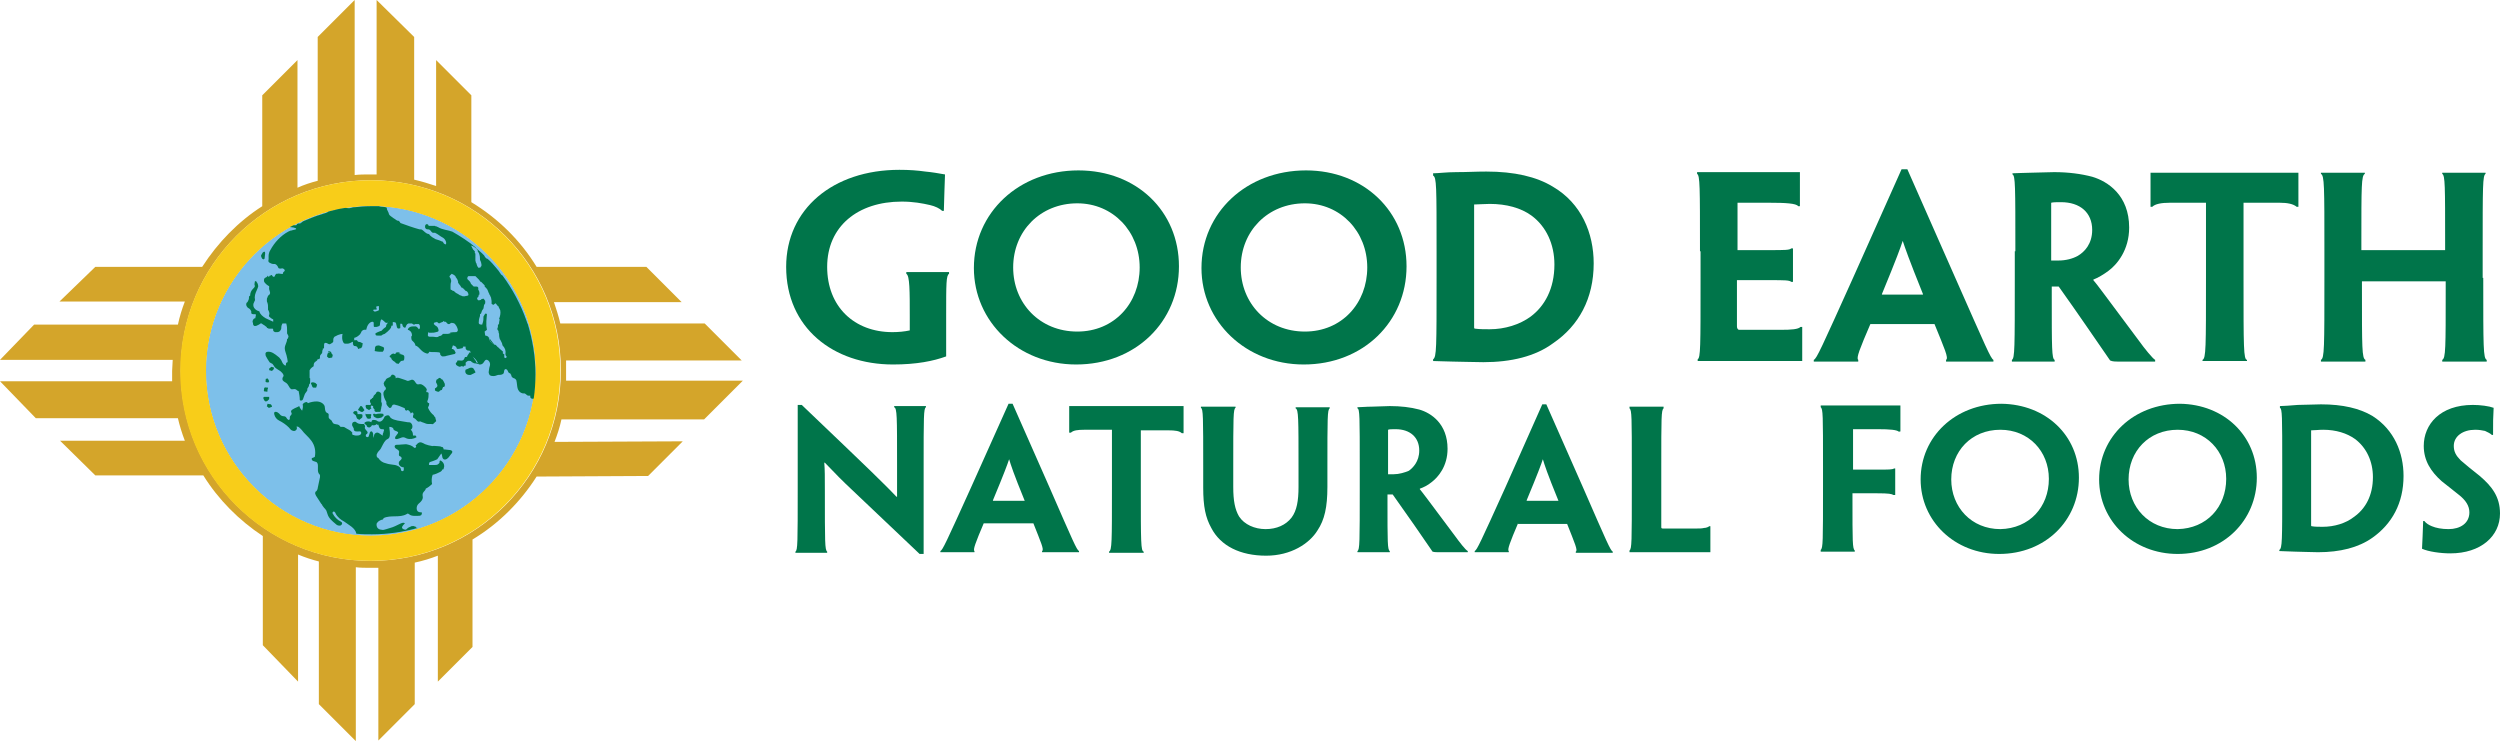 <?xml version="1.0" encoding="utf-8"?>
<!-- Generator: Adobe Illustrator 22.1.0, SVG Export Plug-In . SVG Version: 6.00 Build 0)  -->
<svg version="1.1" id="Layer_1" xmlns="http://www.w3.org/2000/svg" xmlns:xlink="http://www.w3.org/1999/xlink" x="0px" y="0px"
	 viewBox="0 0 432.8 128.3" style="enable-background:new 0 0 432.8 128.3;" xml:space="preserve">
<style type="text/css">
	.st0{fill:#00754A;}
	.st1{fill:#6196D0;}
	.st2{fill:#D4A52A;}
	.st3{fill:#F8CD19;}
	.st4{fill:#7DC0EA;}
</style>
<path class="st0" d="M154.6,63.1c-10.4,0-18.5-6.4-18.5-16.9c0-10,8.1-16.8,19.6-16.8c1.7,0,3.1,0.1,4.5,0.3
	c1.1,0.1,2.3,0.3,3.4,0.5c-0.1,2.1-0.1,3.5-0.2,6.3h-0.3c-0.4-0.4-1.2-0.8-2.1-1c-1.3-0.3-2.9-0.6-4.9-0.6
	c-7.6,0-12.9,4.3-12.9,11.3c0,6.9,4.7,11.3,11.3,11.3c1,0,2.1-0.1,3-0.3v-2.4c0-4.4,0-7.1-0.6-7.4v-0.3c1.4,0,2.7,0,3.7,0
	c1.7,0,2.7,0,3.7,0v0.3c-0.5,0.3-0.5,1.7-0.5,7.2v2.9v4.2C161.6,62.5,158.7,63.1,154.6,63.1"/>
<path class="st0" d="M204.1,46.1c0,9.6-7.5,17-17.8,17c-10,0-17.7-7.4-17.7-16.7c0-9.6,7.8-16.9,18.1-16.9
	C196.8,29.5,204.1,36.6,204.1,46.1L204.1,46.1z M197.3,46.3c0-6.2-4.6-11.1-10.8-11.1c-6.4,0-11.1,4.8-11.1,11.1
	c0,6.2,4.6,11.1,11.1,11.1C192.9,57.4,197.3,52.5,197.3,46.3L197.3,46.3z"/>
<path class="st0" d="M243.5,46.1c0,9.6-7.5,17-17.8,17c-10,0-17.7-7.4-17.7-16.7c0-9.6,7.8-16.9,18.1-16.9
	C236.1,29.5,243.5,36.6,243.5,46.1L243.5,46.1z M236.7,46.3c0-6.2-4.6-11.1-10.8-11.1c-6.4,0-11.1,4.8-11.1,11.1
	c0,6.2,4.6,11.1,11.1,11.1C232.3,57.4,236.7,52.5,236.7,46.3L236.7,46.3z"/>
<path class="st0" d="M275.9,45.6c0,6.1-2.6,10.8-7,13.8c-3.1,2.3-7.3,3.3-12.1,3.3c-1.9,0-3.8-0.1-5.2-0.1c-1.2,0-2.5-0.1-3.5-0.1
	v-0.3c0.6-0.4,0.6-1.9,0.6-14.1v-4.6c0-11.3,0-12.8-0.6-13.1V30c0.9,0,2.3-0.2,4-0.2c1.9,0,3.4-0.1,5.2-0.1c4.9,0,8.7,0.9,11.5,2.6
	C273.8,35.2,275.9,40.4,275.9,45.6L275.9,45.6z M269.1,45.8c0-3.5-1.4-6.6-4-8.5c-1.8-1.3-4.3-2-7.2-2c-1,0-2,0.1-2.7,0.1v21.2
	c0,0.2,0,0.3,0.2,0.3c0.7,0.1,1.7,0.1,2.5,0.1c2.6,0,5.2-0.8,7.1-2.2C267.4,53,269.1,50,269.1,45.8L269.1,45.8z"/>
<path class="st0" d="M294.3,43.5c0-11.3,0-13.1-0.5-13.4v-0.3h8.9h8.9c0,1.9,0,3.4,0,5.9h-0.3c-0.3-0.5-2.3-0.6-4.9-0.6h-5.6v8.2
	h5.5c2.7,0,3.5,0,3.8-0.3h0.3c0,1.2,0,2,0,2.8c0,0.9,0,1.8,0,3h-0.3c-0.3-0.3-1.2-0.3-3.7-0.3h-5.7v7.8c0,0.4,0,0.6,0.3,0.8h7.3
	c1.9,0,3-0.1,3.4-0.5h0.3c0,2.5,0,3.9,0,5.9h-8.5h-9.6v-0.3c0.5-0.3,0.5-2,0.5-14.1V43.5z"/>
<path class="st0" d="M323.8,56.1c-1.8,4.2-2.5,5.9-2.1,6.2v0.3h-3.8h-3.9v-0.3c0.5-0.2,1.3-2,6.8-14.2l8.4-18.8h1l8.3,18.8
	c5.4,12.2,6.1,13.9,6.6,14.2v0.3h-3.8h-4.4v-0.3c0.5-0.3-0.3-2-2-6.2H323.8z M332.9,51v-0.1c-2.5-6.2-3.1-8-3.5-9.2h0
	c-0.4,1.2-1,2.9-3.6,9.2l0,0.1H332.9z"/>
<path class="st0" d="M348.9,43.5c0-11.3,0-13.1-0.5-13.3V30c0.7,0,2-0.1,3.2-0.1c1,0,2.9-0.1,4-0.1c2.5,0,4.7,0.3,6.6,0.8
	c2.7,0.8,6.4,3.2,6.4,8.8c0,3.9-2.1,6.4-3.6,7.5c-0.8,0.6-1.8,1.2-2.6,1.5v0.1c0.7,0.8,1.4,1.8,7.9,10.5c1,1.4,2.4,3.1,2.8,3.3v0.3
	h-3.7h-2.7c-0.4,0-1,0-1.4-0.2c-2.5-3.6-5.4-7.9-8.9-12.8h-1.2v1.7c0,9,0,10.8,0.5,11v0.3H352h-3.7v-0.3c0.5-0.3,0.5-2,0.5-14.1
	V43.5z M362.2,39.8c0-3-2.1-4.8-5.4-4.8c-0.7,0-1.4,0-1.7,0.1v10c0.3,0,0.8,0,1.3,0c1.2,0,2.4-0.3,3.3-0.8
	C360.9,43.6,362.2,42.2,362.2,39.8L362.2,39.8z"/>
<path class="st0" d="M381.8,35.1h-6.2c-1.4,0-2.5,0.2-3,0.7h-0.3v-5.9h10.5h4.4h10.7v5.9h-0.3c-0.6-0.5-1.6-0.7-2.9-0.7h-6.3v13
	c0,12.2,0,14.1,0.6,14.2v0.2h-3.8h-3.9v-0.2c0.6-0.3,0.6-2,0.6-14.2V35.1z"/>
<path class="st0" d="M429.9,48.1c0,12.2,0,13.9,0.6,14.2v0.3h-3.7h-4v-0.3c0.6-0.3,0.6-2,0.6-12.2v-1.4h-14.5v1.4
	c0,10.2,0,11.9,0.6,12.2v0.3h-3.8h-3.9v-0.3c0.6-0.3,0.6-2,0.6-14.2v-4.6c0-11.3,0-13.1-0.6-13.4v-0.2h3.8h3.8v0.2
	c-0.6,0.3-0.6,2-0.6,11.9v1.3h14.5V42c0-9.9,0-11.6-0.5-11.9v-0.2h3.9h3.6v0.2c-0.5,0.3-0.5,2-0.5,13.4V48.1z"/>
<path class="st0" d="M159.9,95.9h-0.7c-5.9-5.6-9.4-8.9-11.7-11.1c-1.6-1.5-2.8-2.7-4.7-4.7h-0.1c0.1,1.3,0.1,2.3,0.1,4.9
	c0,8.9,0,10.2,0.4,10.5v0.2h-2.9h-2.6v-0.2c0.4-0.2,0.4-1.6,0.4-11V70.1h0.7c6.1,5.8,9.6,9.2,11.9,11.4c1.5,1.5,2.8,2.7,4.5,4.5h0.1
	c0-1.5,0-2.6,0-5.6c0-8.4,0-9.7-0.5-9.9v-0.2h2.9h2.6v0.2c-0.4,0.2-0.4,1.6-0.4,10.3V95.9z"/>
<path class="st0" d="M170.3,90.6c-1.4,3.3-1.9,4.6-1.6,4.8v0.2h-2.9h-3v-0.2c0.4-0.2,1-1.5,5.3-11l6.5-14.5h0.7l6.4,14.5
	c4.1,9.4,4.7,10.8,5.1,11v0.2h-3h-3.4v-0.2c0.4-0.2-0.2-1.5-1.5-4.8H170.3z M177.4,86.7L177.4,86.7c-2-4.9-2.4-6.2-2.7-7.2h0
	c-0.3,0.9-0.8,2.3-2.8,7.1l0,0.1H177.4z"/>
<path class="st0" d="M192.5,74.4h-4.8c-1.1,0-1.9,0.1-2.3,0.5h-0.3v-4.6h8.1h3.4h8.3V75h-0.3c-0.4-0.4-1.2-0.5-2.3-0.5h-4.8v10
	c0,9.4,0,10.9,0.5,11v0.2h-3h-3v-0.2c0.5-0.3,0.5-1.6,0.5-11V74.4z"/>
<path class="st0" d="M208.3,80.9c0-8.8,0-10.1-0.4-10.3v-0.2h3h3v0.2c-0.4,0.2-0.4,1.6-0.4,10.3v3.4c0,2.4,0.3,3.9,1,5.1
	c0.9,1.4,2.7,2.2,4.6,2.2c1.9,0,3.5-0.7,4.5-2c0.9-1.2,1.2-2.9,1.2-5.3v-3.3c0-8.7,0-10.1-0.5-10.3v-0.2h3h2.9v0.2
	c-0.4,0.2-0.4,1.6-0.4,10.3v3.3c0,3.5-0.5,5.7-1.7,7.5c-1.4,2.3-4.6,4.4-8.9,4.4c-4.5,0-7.9-1.7-9.5-4.8c-1-1.8-1.4-3.7-1.4-7V80.9z
	"/>
<path class="st0" d="M235.4,80.9c0-8.8,0-10.1-0.4-10.2v-0.2c0.6,0,1.5-0.1,2.5-0.1c0.8,0,2.3-0.1,3.1-0.1c1.9,0,3.6,0.2,5.1,0.6
	c2.1,0.6,4.9,2.5,4.9,6.8c0,3-1.6,4.9-2.8,5.8c-0.6,0.5-1.4,0.9-2,1.1v0.1c0.5,0.6,1.1,1.4,6.1,8.1c0.8,1.1,1.8,2.4,2.2,2.6v0.2
	h-2.9h-2.1c-0.3,0-0.8,0-1.1-0.1c-1.9-2.8-4.2-6.1-6.9-9.9h-0.9v1.3c0,6.9,0,8.3,0.4,8.5v0.2h-2.8H235v-0.2
	c0.4-0.2,0.4-1.6,0.4-10.9V80.9z M245.7,78c0-2.3-1.6-3.7-4.1-3.7c-0.6,0-1.1,0-1.3,0.1v7.7c0.3,0,0.6,0,1,0c0.9,0,1.9-0.3,2.6-0.6
	C244.6,81,245.7,79.9,245.7,78L245.7,78z"/>
<path class="st0" d="M262.8,90.6c-1.4,3.3-1.9,4.6-1.6,4.8v0.2h-2.9h-3v-0.2c0.4-0.2,1-1.5,5.3-11L267,70h0.7l6.4,14.5
	c4.1,9.4,4.7,10.8,5.1,11v0.2h-3h-3.4v-0.2c0.4-0.2-0.2-1.5-1.5-4.8H262.8z M269.8,86.7L269.8,86.7c-2-4.9-2.4-6.2-2.7-7.2h0
	c-0.3,0.9-0.8,2.3-2.8,7.1l0,0.1H269.8z"/>
<path class="st0" d="M282.5,80.9c0-8.7,0-9.9-0.4-10.2v-0.3h3h2.9v0.3c-0.4,0.3-0.4,1.5-0.4,10.2v3.5v6.8c0,0.2,0,0.3,0.3,0.3h5.5
	c0.8,0,1.2,0,1.6-0.1c0.4,0,0.8-0.2,0.9-0.3h0.2c0,1.9,0,2.8,0,4.5h-6.6h-7.4v-0.3c0.4-0.3,0.4-1.5,0.4-10.9V80.9z"/>
<path class="st0" d="M328.8,74.8c-0.3-0.4-1.7-0.5-3.7-0.5h-4.3v7h4.2c2,0,2.6,0,2.9-0.2h0.2c0,0.9,0,1.5,0,2.2c0,0.7,0,1.3,0,2.4
	h-0.3c-0.3-0.2-0.8-0.3-2.8-0.3h-4.3v1.2c0,7.1,0,8.4,0.4,8.7v0.2h-2.9h-3v-0.3c0.4-0.3,0.4-1.5,0.4-10.9v-3.6c0-8.8,0-9.9-0.4-10.2
	v-0.3h6.9h6.9c0,1.6,0,2.6,0,4.5H328.8z"/>
<path class="st0" d="M359.9,82.7c0,7.4-5.8,13.2-13.8,13.2c-7.7,0-13.6-5.7-13.6-12.9c0-7.4,6-13.1,14-13.1
	C354.2,70,359.9,75.4,359.9,82.7L359.9,82.7z M354.7,82.9c0-4.8-3.5-8.5-8.4-8.5c-5,0-8.5,3.7-8.5,8.6c0,4.8,3.5,8.6,8.5,8.6
	C351.3,91.5,354.7,87.8,354.7,82.9L354.7,82.9z"/>
<path class="st0" d="M390.7,82.7c0,7.4-5.8,13.2-13.7,13.2c-7.7,0-13.6-5.7-13.6-12.9c0-7.4,6-13.1,14-13.1
	C385,70,390.7,75.4,390.7,82.7L390.7,82.7z M385.4,82.9c0-4.8-3.5-8.5-8.4-8.5c-5,0-8.5,3.7-8.5,8.6c0,4.8,3.5,8.6,8.5,8.6
	C382,91.5,385.4,87.8,385.4,82.9L385.4,82.9z"/>
<path class="st0" d="M416.1,82.4c0,4.7-2,8.3-5.4,10.7c-2.4,1.7-5.6,2.5-9.4,2.5c-1.4,0-3-0.1-4-0.1c-0.9,0-1.9-0.1-2.7-0.1v-0.2
	c0.5-0.3,0.5-1.5,0.5-10.9v-3.6c0-8.8,0-9.9-0.4-10.1v-0.3c0.7,0,1.7-0.1,3.1-0.2c1.4,0,2.7-0.1,4-0.1c3.8,0,6.7,0.7,8.9,2
	C414.5,74.4,416.1,78.4,416.1,82.4L416.1,82.4z M410.8,82.6c0-2.7-1.1-5.1-3.1-6.6c-1.4-1-3.3-1.6-5.5-1.6c-0.8,0-1.5,0.1-2.1,0.1
	v16.4c0,0.1,0,0.2,0.1,0.2c0.5,0.1,1.3,0.1,1.9,0.1c2,0,4-0.6,5.4-1.7C409.5,88.1,410.8,85.8,410.8,82.6L410.8,82.6z"/>
<path class="st0" d="M432.8,88.9c0,3.9-3.3,6.9-8.6,6.9c-1.7,0-3.8-0.3-4.9-0.8c0.1-1.6,0.1-2.5,0.2-4.8h0.2
	c0.3,0.4,0.8,0.7,1.3,0.9c0.7,0.3,1.7,0.5,2.9,0.5c2,0,3.6-1,3.6-2.9c0-1.1-0.6-2.1-1.9-3.1c-1-0.8-2-1.6-2.9-2.3
	c-1.8-1.6-3.1-3.5-3.1-6.1c0-3.7,2.8-7.1,8.5-7.1c1.3,0,2.8,0.2,3.6,0.5c-0.1,1.6-0.1,2.5-0.1,4.7h-0.2c-0.3-0.3-0.8-0.5-1.2-0.7
	c-0.5-0.1-1-0.2-1.7-0.2c-2.1,0-3.7,1.1-3.7,2.8c0,1,0.4,1.7,1.2,2.5c0.8,0.7,1.9,1.6,3.3,2.7C431.4,84.2,432.8,86,432.8,88.9
	L432.8,88.9z"/>
<path class="st1" d="M92.7,64.2c0,15.7-12.8,28.5-28.5,28.5c-15.7,0-28.5-12.8-28.5-28.5c0-15.7,12.8-28.5,28.5-28.5
	C79.9,35.7,92.7,48.5,92.7,64.2"/>
<g>
	<path class="st2" d="M98,64.2c0-0.6,0-1.2,0-1.8h30.4l-6.4-6.4H97c-0.3-1.3-0.7-2.5-1.1-3.7H118l-6.1-6.1H92.9
		c-2.8-4.6-6.7-8.4-11.3-11.2V16.5l-6.1-6.1v21.8c-1.2-0.4-2.5-0.8-3.8-1.1V6.4L65.2,0v30.2c-0.4,0-0.9,0-1.3,0
		c-0.8,0-1.6,0-2.5,0.1V0l-6.4,6.4v24.9c-1.2,0.3-2.4,0.7-3.5,1.2V10.4l-6.1,6.1v19.2C41.3,38.3,37.7,42,35,46.2H16.5l-6.2,6H32
		c-0.5,1.3-0.9,2.6-1.2,4H5.9L0,62.3h29.9c0,0.6-0.1,1.3-0.1,1.9c0,0.6,0,1.2,0,1.8H0l6.2,6.4h24.6c0.3,1.3,0.7,2.6,1.2,3.9H10.4
		l6.1,6h18.7c2.6,4.2,6.2,7.8,10.3,10.5v18.9l6.1,6.3V96c1.2,0.5,2.4,0.9,3.6,1.2v24.7l6.4,6.4V98.2c0.8,0.1,1.6,0.1,2.5,0.1
		c0.5,0,0.9,0,1.4,0v29.9l6.3-6.3V97.4c1.4-0.3,2.7-0.7,4-1.2V118l6-6V93.4c4.5-2.7,8.3-6.5,11.1-10.9l19.3-0.1l6-6l-22.2,0.1
		c0.5-1.3,0.9-2.5,1.2-3.9h24.7l6.7-6.7H98C98,65.4,98,64.8,98,64.2z M64.2,97.1c-18.2,0-32.9-14.7-32.9-32.9
		C31.2,46,46,31.2,64.2,31.2c18.2,0,32.9,14.7,32.9,32.9C97.1,82.4,82.4,97.1,64.2,97.1z"/>
	<path class="st3" d="M64.2,31.2C46,31.2,31.2,46,31.2,64.2c0,18.2,14.7,32.9,32.9,32.9c18.2,0,32.9-14.7,32.9-32.9
		C97.1,46,82.4,31.2,64.2,31.2z M64.2,92.7c-15.7,0-28.5-12.8-28.5-28.5c0-15.7,12.8-28.5,28.5-28.5c15.7,0,28.5,12.8,28.5,28.5
		C92.7,79.9,79.9,92.7,64.2,92.7z"/>
	<path class="st4" d="M64.2,35.7c-15.7,0-28.5,12.8-28.5,28.5c0,15.7,12.8,28.5,28.5,28.5c15.7,0,28.5-12.8,28.5-28.5
		C92.7,48.5,79.9,35.7,64.2,35.7z"/>
</g>
<path class="st0" d="M71.6,91.1c0,0-0.1,0-0.1,0c-0.1,0-0.3,0.1-0.4,0.1h0c0,0,0,0.1,0,0.1c0.3,0,0.5,0,0.8,0c0,0-0.1-0.1-0.1-0.1
	C71.7,91.2,71.7,91.2,71.6,91.1"/>
<path class="st0" d="M72,91.2L72,91.2c-0.1,0-0.1,0-0.2,0c0,0,0.1,0.1,0.1,0.1c0,0,0,0,0.1,0C72,91.3,72,91.3,72,91.2"/>
<path class="st0" d="M45.4,44.8c0.1,0,0.1,0.1,0.2,0.1c0.1,0,0.1-0.1,0.2-0.1c0-0.3,0.1-0.6,0.1-0.9c0-0.4-0.1-0.4-0.4-0.2
	c-0.1,0.2-0.2,0.3-0.3,0.5c0,0.1,0,0.3,0.1,0.4L45.4,44.8z"/>
<path class="st0" d="M46.6,69.1c0-0.1,0-0.3,0-0.4h0c0,0,0,0-0.1,0c0,0-0.1,0-0.1,0c-0.2,0-0.4,0-0.6,0c-0.1,0-0.1,0-0.2,0.1l0,0.2
	c0.2,0.5,0.4,0.6,0.7,0.4C46.4,69.3,46.5,69.2,46.6,69.1"/>
<path class="st0" d="M47,63.5c-0.1,0.1-0.3,0.2-0.4,0.3c0,0.1,0,0.2,0,0.3c0,0,0.1,0,0.1,0V64c0,0,0-0.1-0.1-0.1c0,0,0,0.1,0.1,0.1
	v0.1c0.1,0,0.2,0.1,0.3,0.1c0,0,0,0,0.1,0c0.2-0.2,0.4-0.3,0.3-0.6C47.2,63.6,47.1,63.5,47,63.5"/>
<path class="st0" d="M46.6,62.1c0.1,0,0.1,0.1,0.2,0.1c0,0,0.1,0,0.1,0c-0.1-0.1-0.1-0.2-0.2-0.3l-0.4-0.3
	C46.4,61.8,46.5,61.9,46.6,62.1"/>
<path class="st0" d="M85.7,55.6c0.1-0.4,0-0.7-0.3-0.8c0,0,0,0-0.1,0c0,0-0.1,0-0.1,0c0,0.1-0.1,0.2-0.1,0.3c0,0.3,0,0.5-0.1,0.8
	c0,0,0,0,0.1,0C85.3,55.8,85.6,56,85.7,55.6"/>
<path class="st0" d="M46.1,67.8c0.1,0,0.1,0,0.2,0c0,0,0,0,0-0.1c0-0.2,0-0.3,0.1-0.5c0,0,0,0,0-0.1c-0.1,0-0.1,0-0.2,0
	c-0.4-0.1-0.5,0-0.5,0.4C45.6,67.9,45.9,67.7,46.1,67.8"/>
<path class="st0" d="M46.3,66.2c0.1,0,0.1,0,0.2,0c0-0.1,0.1-0.2,0.1-0.2c-0.1-0.2-0.1-0.3-0.3-0.5c0,0-0.2,0.1-0.3,0.1
	c0,0.1,0,0.2,0,0.2C45.9,66.1,46,66.2,46.3,66.2"/>
<path class="st0" d="M46.9,70l-0.6-0.1c0,0.2-0.1,0.3-0.1,0.5c0,0,0.1,0,0.1,0c0.1,0.1,0.1,0.1,0.2,0.2c0,0,0.1,0,0.1,0
	c0.2-0.1,0.4-0.1,0.5-0.2C47.1,70.3,47,70.1,46.9,70"/>
<path class="st0" d="M75.1,77.4c0.5,0,1.1,0.1,1.6,0.1c0,0,0-0.1-0.1-0.1c-0.4-0.1-0.8-0.1-1.3-0.2c-0.1,0-0.3,0-0.4,0
	c0,0,0,0.1,0,0.1C75,77.4,75,77.4,75.1,77.4"/>
<path class="st0" d="M82.1,64L82.1,64c0,0-0.1,0.1-0.1,0.1C82,64.1,82,64,82.1,64c-0.2-0.4-0.5-0.4-0.8-0.3
	c-0.2,0.1-0.4,0.2-0.7,0.3c-0.2,0.6,0.2,1,0.9,0.9l0.8-0.4c0,0,0,0,0-0.1L82.1,64L82.1,64z"/>
<path class="st0" d="M77,66.4c0,0-0.1-0.1-0.1-0.1c0,0,0,0,0-0.1c-0.1-0.2-0.2-0.3-0.3-0.5c0,0,0,0-0.1,0c0,0-0.1,0-0.1,0.1
	c0,0,0.1,0,0.1-0.1c-0.3-0.3-0.4-0.4-0.7-0.1c0,0-0.1,0.1-0.2,0.1c-0.1,0.2-0.2,0.5,0,0.7c0.2,0.4,0.2,0.5-0.2,0.8c0,0-0.1,0-0.1,0
	l0,0c0,0.1,0,0.3,0,0.4c0.5,0.3,0.7,0.3,0.9,0c0,0,0,0-0.1,0c0,0,0,0,0.1,0c0.1,0,0.2-0.1,0.3-0.1c0.1-0.2,0.1-0.3,0.2-0.5
	C77.1,67,77,66.7,77,66.4"/>
<path class="st0" d="M66,80.5c0.3,0.1,0.6,0.2,0.9,0.3c0.2,0,0.4,0,0.5-0.1c-0.4-0.1-0.7-0.2-1-0.3c-0.2,0-0.3-0.1-0.4-0.2
	c0,0-0.1,0-0.1,0c0,0,0,0.1,0,0.1C65.9,80.4,66,80.5,66,80.5"/>
<path class="st0" d="M82.4,62.7L82.4,62.7C82.4,62.7,82.4,62.7,82.4,62.7c0-0.1,0-0.2,0-0.2c-0.1-0.1-0.2-0.2-0.3-0.4
	C82,62,82,61.9,81.9,61.7c0,0,0,0-0.1-0.1l0,0c0,0.2,0.1,0.4,0.1,0.6c0-0.2-0.1-0.4-0.1-0.6c0,0,0,0-0.1,0c0,0,0,0,0.1,0l0,0
	c0-0.1-0.1-0.3-0.1-0.4c-0.1-0.1-0.2-0.1-0.3-0.2c0,0-0.1,0-0.1,0c-0.1,0.2-0.3,0.4-0.4,0.6c0,0,0,0.1,0,0.1
	c0.1-0.1,0.2-0.1,0.3-0.2c-0.1,0.1-0.2,0.1-0.3,0.2c0,0-0.1,0-0.1,0.1l-0.3,0c-0.2,0.6-0.4,0.7-1,0.6c-0.1,0-0.1,0-0.2,0
	c0,0-0.1,0-0.1,0c0,0.1-0.1,0.2-0.1,0.3c0,0.1,0,0.1,0,0.2c0-0.1,0-0.2,0-0.2c-0.3,0.1-0.2,0.3-0.1,0.5l0.3,0.2
	c0.1,0,0.2,0.1,0.3,0.1c0.1,0,0.1,0,0.2-0.1c0,0,0,0,0.1,0c0.1,0,0.2,0,0.3,0.1c0.1-0.1,0.1-0.1,0.2-0.2c0,0,0,0,0.1,0l0.1,0
	c0.1-0.2-0.1-0.5,0.1-0.6c0.2-0.2,0.4-0.3,0.7-0.2c0,0,0-0.1,0-0.1c0,0,0,0.1,0,0.1c0,0,0.1,0,0.1,0l0.1,0.1c0,0,0,0,0.1,0.1
	l0.4,0.2c0.2,0,0.4,0,0.5,0.1C82.9,63,82.9,62.9,82.4,62.7"/>
<path class="st0" d="M53.8,66.3c0.1,0.2,0.2,0.5,0.3,0.7v0c0,0,0,0,0.1,0.1c0,0,0,0,0.1,0c0.2,0,0.5,0.1,0.5-0.2l0.1-0.3
	c-0.1-0.1-0.2-0.2-0.3-0.3C54.3,66.2,54.1,66.1,53.8,66.3"/>
<path class="st0" d="M57.4,61.2c0-0.1-0.1-0.2-0.1-0.3c-0.2,0.1-0.4,0.1-0.5,0.2l0,0c0,0.1,0,0.1-0.1,0.2c0-0.1,0-0.1,0.1-0.2
	c0,0-0.1,0-0.1,0c0,0,0,0,0,0l0,0.1c0,0.2-0.1,0.4-0.1,0.5c0.1,0.1,0.1,0.1,0.2,0.2c0,0,0.1,0,0.1,0.1c0.2,0,0.4-0.1,0.6-0.1
	c0-0.1,0.1-0.3,0.1-0.4C57.6,61.4,57.5,61.3,57.4,61.2"/>
<path class="st0" d="M66,71.6c-0.3,0-0.6,0-0.9,0.1L65,71.7c0.1,0,0.1,0.1,0.2,0.1c0,0,0,0,0,0c0,0,0,0,0,0c0,0.1-0.1,0.3-0.1,0.4v0
	v0c0-0.1,0.1-0.3,0.1-0.4c-0.1,0-0.1-0.1-0.2-0.1c-0.1,0-0.1,0-0.2-0.1c0,0,0,0.1,0,0.1c0,0,0-0.1,0-0.1c-0.4,0.1-0.1,0.3-0.1,0.5
	c0.1,0.1,0.2,0.1,0.3,0.2c0,0,0,0,0.1,0c0,0,0,0,0.1,0.1c0.1,0,0.2,0,0.3,0l0,0l0.5-0.1c0,0,0.1,0,0.1-0.1c0,0,0.1,0,0.1-0.1
	c0,0,0,0,0.1,0c0.2-0.2,0.1-0.3,0-0.5C66.2,71.7,66.1,71.6,66,71.6"/>
<path class="st0" d="M57.2,60.8c-0.1,0-0.2,0-0.3,0c0,0-0.1,0.1-0.1,0.1v0c0,0,0,0.1,0,0.1c0.2-0.1,0.4-0.1,0.5-0.2
	C57.3,60.9,57.2,60.8,57.2,60.8"/>
<path class="st0" d="M64.6,70.4c0,0.1,0,0.1,0,0.2c0.1,0.2,0.4,0.3,0.2,0.5c0.2,0.3,0.4,0.2,0.7,0.2c0.1,0,0.2,0,0.3,0
	c0,0,0,0,0.1-0.1l0-0.1c0,0-0.1-0.1-0.1-0.1v-0.5c-0.1,0-0.2-0.1-0.3-0.1c0.1,0,0.2,0.1,0.3,0.1V71c0,0,0.1,0.1,0.1,0.1
	c0-0.2,0.1-0.3,0.1-0.5c0-0.2,0.1-0.3,0.1-0.5c0-0.1,0-0.3,0-0.4c0,0-0.1,0-0.1-0.1c0-0.2,0-0.4,0-0.7c0-0.2,0-0.5,0-0.7
	c0-0.1-0.1-0.2-0.1-0.2c-0.1-0.1-0.2-0.1-0.3-0.2c-0.1,0-0.2,0-0.3,0c0,0,0,0.1-0.1,0.1c0,0,0,0-0.1,0.1c0,0,0,0,0,0.1
	c-0.1,0.1-0.2,0.2-0.3,0.3c0,0,0,0,0.1,0c0,0,0,0-0.1,0c0,0-0.1,0.1-0.1,0.1c0,0.1-0.1,0.2-0.1,0.3c0,0-0.1,0.1-0.1,0.1
	c0,0,0,0-0.1,0v0.1c-0.4,0.2-0.4,0.3-0.3,0.7c0,0,0.1,0.1,0.1,0.1c0,0.2,0,0.4-0.3,0.3c-0.1,0-0.3,0-0.4,0c0,0-0.1,0-0.1,0l-0.1,0.1
	c0,0.1,0,0.1,0,0.2c0,0.1,0.1,0.2,0.1,0.3c0.2,0.1,0.3,0.2,0.5,0.3c0.1-0.1,0.2-0.2,0.4-0.3c0,0,0-0.1-0.1-0.1c0-0.1,0-0.2,0-0.3
	c0,0,0.1-0.1,0.1-0.1c0.1,0,0.2,0.1,0.3,0.1C64.6,70.5,64.6,70.5,64.6,70.4"/>
<path class="st0" d="M67.4,66l0.1-0.2c-0.1,0-0.2,0-0.3-0.1c0,0-0.1,0-0.1,0.1c-0.1,0.1-0.2,0.2-0.3,0.3c0,0,0,0.1,0,0.1
	c-0.3,0.2-0.4,0.4-0.2,0.7c0,0,0.1,0,0.1,0.1c0,0,0,0,0.1,0.1c0.1-0.1,0.1-0.2,0.2-0.3C67.2,66.5,67.3,66.3,67.4,66"/>
<path class="st0" d="M62.5,70.3c0,0-0.1,0-0.1,0c-0.1,0.2-0.3,0.4-0.4,0.6c0,0,0,0,0,0.1c0.2,0.1,0.4,0.2,0.5,0.3c0,0,0,0,0-0.1
	c0,0,0,0,0,0.1c0.1,0,0.2,0,0.3,0c0.1-0.1,0.2-0.2,0.3-0.3c-0.1-0.2-0.3-0.4-0.4-0.6C62.6,70.3,62.6,70.3,62.5,70.3"/>
<path class="st0" d="M64.2,71.7l-0.7,0c-0.1,0-0.1,0-0.2-0.1c-0.1,0.3,0.1,0.5,0.2,0.7c0,0,0,0,0,0.1c0.1,0,0.2,0.1,0.3,0.1
	c0.4,0,0.5-0.1,0.4-0.4c0-0.1,0.1-0.2,0.1-0.3L64.2,71.7z"/>
<path class="st0" d="M67.8,61.3C67.8,61.3,67.8,61.4,67.8,61.3C67.8,61.4,67.8,61.4,67.8,61.3c0,0.1,0.1,0.1,0.2,0.1
	C67.9,61.4,67.9,61.4,67.8,61.3c-0.1,0.1-0.1,0.2-0.2,0.2c-0.2,0.1-0.2,0.3,0,0.4l0.1,0c0,0.1,0.1,0.2,0.1,0.3
	c0.1,0.1,0.2,0.2,0.3,0.3c0.1,0,0.1,0.1,0.2,0.1c0.1,0.1,0.2,0.2,0.3,0.3c0.1,0,0.3,0.1,0.4,0.1c0.1-0.2,0.3-0.3,0.4-0.5
	c0.2,0,0.4-0.1,0.5-0.1c0.1-0.2,0.1-0.4,0.1-0.6c0-0.4-0.4-0.4-0.7-0.5c-0.1,0-0.2,0-0.3-0.1c0.1,0,0.2,0,0.3,0.1c0,0,0,0,0-0.1
	c0,0-0.1-0.1-0.1-0.1c0,0,0,0-0.1-0.1c-0.1,0-0.2,0-0.3,0c0,0,0,0-0.1,0c0,0,0,0,0,0c0,0,0,0,0,0c-0.1,0-0.1,0.1-0.2,0.1v0.1l0,0
	c0,0-0.1,0.1-0.1,0.1l0,0c-0.1,0-0.2-0.1-0.3-0.1L67.8,61.3z"/>
<path class="st0" d="M62.5,71.7C62.5,71.6,62.5,71.6,62.5,71.7l-0.2,0c-0.1,0-0.3,0-0.4,0c0-0.5-0.1-0.6-0.6-0.5
	c-0.1,0.1-0.1,0.2-0.2,0.3c0.2,0.1,0.3,0.3,0.5,0.4l0,0c0.1,0.2,0.1,0.4,0.2,0.5c0,0,0,0,0,0.1c0,0,0.1,0,0.1,0l0,0l0,0
	c0,0,0.1,0,0.1,0.1c0.1,0,0.1,0,0.2,0.1c0,0,0.1-0.1,0.1-0.1c-0.1,0-0.2,0-0.3,0c0.1,0,0.2,0,0.3,0c0.1-0.1,0.3-0.2,0.4-0.3
	C62.8,71.9,62.8,71.7,62.5,71.7"/>
<path class="st0" d="M77.9,57.5c-0.1,0-0.1,0-0.2,0.1c-0.1,0-0.3,0-0.4,0c-0.2,0-0.4,0-0.5,0.3c0.3,0,0.5,0,0.8,0
	c0.2,0,0.3-0.1,0.5-0.1C78,57.6,78,57.6,77.9,57.5C77.9,57.5,77.9,57.5,77.9,57.5"/>
<path class="st0" d="M65,60.8L65,60.8c0.2,0,0.4,0,0.5,0c0.1,0,0.2,0,0.3,0c-0.1,0-0.2,0-0.3,0C65.3,60.8,65.1,60.8,65,60.8
	C64.9,60.8,64.9,60.8,65,60.8C64.9,60.8,64.9,60.8,65,60.8c0.4,0.1,0.8,0.1,1.2,0.1c0.1,0,0.1-0.1,0.2-0.2l0,0
	c0-0.1,0.1-0.2,0.1-0.3c0-0.1-0.1-0.3-0.1-0.3c-0.3-0.1-0.5-0.2-0.8-0.3c-0.6,0-0.7,0.2-0.7,0.7c0,0,0,0.1,0,0.1
	C64.8,60.8,64.9,60.8,65,60.8C64.9,60.8,64.9,60.8,65,60.8"/>
<path class="st0" d="M76.2,56.3c0,0.3,0.1,0.3,0.4,0.2c0-0.1,0.1-0.2,0.1-0.2c0-0.1,0.1-0.3,0.1-0.4c-0.2,0.1-0.4,0.2-0.7,0.3
	C76.2,56.2,76.2,56.3,76.2,56.3"/>
<path class="st0" d="M61.4,59.9L61.4,59.9c0.4,0,0.5,0.2,0.6,0.5c0.1,0,0.2,0,0.2,0c0,0,0,0,0-0.1c0,0,0,0,0.1,0
	c0.1,0,0.2,0,0.3-0.1c0,0,0,0,0-0.1c0,0,0,0,0.1-0.1l0.1-0.6c0,0-0.1,0-0.1,0c-0.2-0.1-0.3-0.2-0.5-0.2c-0.2,0-0.3-0.1-0.4-0.3
	c0,0-0.1,0-0.1,0c-0.2,0-0.4,0-0.5,0c0,0.1-0.1,0.1-0.1,0.2c0,0.2,0,0.3,0,0.5c0,0,0,0.1,0.1,0.1C61.2,59.8,61.2,59.9,61.4,59.9
	C61.4,59.9,61.4,59.9,61.4,59.9"/>
<path class="st0" d="M65.4,58.1c0.2,0,0.4,0,0.6,0c0.1-0.1,0.2-0.1,0.3-0.2c0.1,0,0.2-0.1,0.3-0.1l0.5-0.4c0.1-0.1,0.1-0.1,0.2-0.2
	c0,0,0,0-0.1,0c0,0,0,0,0.1,0c0.1-0.1,0.1-0.1,0.2-0.2c-0.1-0.1-0.3-0.2-0.4-0.3c0,0,0,0,0.1-0.1c0,0,0,0-0.1,0.1
	c0.1,0.1,0.3,0.2,0.4,0.3c0.1-0.1,0.1-0.2,0.2-0.3c0,0,0,0,0-0.1c0-0.1,0-0.2,0.1-0.3c0,0,0-0.1,0-0.1c0,0,0,0.1,0,0.1l0-0.6l0,0.6
	c0,0.1,0,0.2-0.1,0.3c0.1-0.1,0.2-0.2,0.3-0.3c0-0.1,0-0.1,0-0.2c0-0.2,0-0.3,0-0.5c-0.1-0.2-0.3-0.2-0.5-0.2
	c-0.1,0-0.1,0.2-0.2,0.3c0,0,0,0,0,0c0,0-0.1,0-0.1,0c-0.1,0.1-0.1,0.3-0.2,0.4c0,0-0.1,0.1-0.1,0.1c0,0.1-0.1,0.3-0.1,0.4
	c0.1,0,0.2,0,0.3-0.1c-0.1,0-0.2,0-0.3,0.1l-0.4,0.3L66,57.3c0,0,0,0-0.1,0l-0.5,0.2c0.1,0,0.1,0.1,0.2,0.1c-0.1,0-0.1-0.1-0.2-0.1
	l-0.4,0.2C65,58,65,58.1,65.4,58.1"/>
<path class="st0" d="M71.9,91.2c-0.2-0.1-0.4-0.1-0.6-0.1c-0.3,0.1-0.6,0.2-0.8,0.4c-0.1,0.1-0.2,0.2-0.3,0.2
	c-0.2,0-0.5-0.1-0.6-0.3c0-0.2,0-0.3,0.5-0.8c0,0-0.1-0.1-0.3-0.1c-0.2,0-0.6,0.2-0.8,0.3c-1,0.5-1.1,0.5-2.1,0.8
	c-0.3,0.1-0.6,0.2-0.9,0.1c-0.3,0-0.6-0.2-0.7-0.4c-0.1-0.2-0.2-0.6,0-0.8c0.2-0.3,0.5-0.4,0.7-0.5c0.2,0,0.4-0.1,0.4-0.3
	c1.2-0.6,2.8,0,4-0.7c0.1,0,0.1-0.1,0.2-0.1c0.1,0,0.1,0.1,0.2,0.1c0.4,0.4,1.1,0.3,1.6,0.3c0.2,0,0.3,0,0.5-0.1
	c0.1-0.1,0.2-0.4,0.1-0.5c-0.2,0-0.5,0-0.7-0.2c-0.2-0.2-0.2-0.6-0.1-0.9c0.1-0.3,0.4-0.5,0.6-0.7c0.2-0.2,0.4-0.5,0.4-0.8
	c0-0.2-0.1-0.4,0-0.7c0.1-0.3,0.5-0.5,0.5-0.8c0.4-0.2,0.8-0.5,1.1-0.8c-0.1-0.5-0.1-1.1,0.1-1.6c0.5-0.1,0.9-0.3,1.3-0.5
	c0.2-0.1,0.4-0.3,0.3-0.4c0.1,0,0.2,0,0.3-0.1c0-0.2,0.1-0.3,0.1-0.5c0-0.4-0.2-0.7-0.5-0.9c-0.1-0.1-0.2-0.1-0.3,0
	c0,0.1,0,0.1,0,0.2c0,0.2-0.2,0.3-0.3,0.4c-0.2,0.1-0.4,0.1-0.6,0.1c-0.3,0-0.6,0-0.9,0c-0.1-0.1,0-0.4,0.1-0.5
	c0.2-0.1,0.4-0.1,0.6-0.2c0.3-0.1,0.5-0.2,0.7-0.3c0.2-0.3,0.5-0.7,0.7-1c0.2,0.3,0.1,0.7,0.3,0.9c0,0,0.1,0.1,0.1,0.1
	c0.4,0.2,0.8-0.2,1-0.5c0.1-0.1,0.2-0.3,0.3-0.4c0.1-0.1,0.2-0.2,0.2-0.4c0-0.2-0.3-0.3-0.5-0.3c-0.3,0-0.6-0.1-1-0.1
	c0-0.2-0.1-0.4-0.3-0.4c-0.2-0.1-0.4-0.1-0.5-0.1c-0.8,0-1.6-0.1-2.4-0.4c-0.4-0.2-0.8-0.5-1.2-0.2c-0.2,0.1-0.3,0.4-0.5,0.4
	c0.1,0,0.2,0.2,0.1,0.3c0,0.1-0.2,0.2-0.3,0.1c-0.4-0.4-0.9-0.5-1.4-0.6c-0.5,0-1,0.1-1.6,0.1c-0.1,0-0.2,0-0.3,0.1
	c-0.2,0.2,0,0.5,0.2,0.6c0.2,0.1,0.5,0.3,0.5,0.5c0,0.2-0.1,0.5,0,0.7c0.1,0.1,0.3,0.1,0.4,0.3c0.1,0.1,0,0.3-0.1,0.4
	c-0.1,0.1-0.2,0.2-0.3,0.3c-0.1,0.2-0.1,0.5,0.1,0.7c0.2,0.2,0.4,0.3,0.7,0.3c0,0.2,0,0.4,0,0.5c-0.1,0.2-0.3,0.2-0.4,0.1
	c-0.1-0.1-0.1-0.2-0.1-0.3c-0.1-0.4-0.6-0.6-1-0.7c-0.5-0.1-1.1-0.1-1.6-0.3c-0.5-0.1-1-0.4-1.3-0.9c-0.3-0.1-0.4-0.5-0.2-0.8
	c0.1-0.3,0.4-0.5,0.6-0.8c0.3-0.5,0.5-1.1,0.9-1.5c0.2-0.2,0.5-0.2,0.6-0.5c0.1-0.2,0.1-0.5,0.1-0.7c0-0.4-0.1-0.7-0.1-1.1
	c0.3,0,0.6,0.1,0.7,0.3c0,0.1,0,0.2,0.1,0.2c0.1,0.2,0.5,0.2,0.7,0.4c0.1,0.2-0.2,0.4-0.3,0.6c-0.2,0.2-0.3,0.5-0.1,0.6
	c0.4,0.1,0.9-0.3,1.3-0.3c0.2,0,0.4,0.1,0.6,0.2c0.5,0.2,1.2,0.1,1.7-0.2c0-0.1-0.1-0.3-0.2-0.3c-0.1,0-0.3,0-0.4,0
	c0-0.4-0.1-0.8-0.4-1c0.4-0.2,0.4-0.9,0-1.2c-0.1-0.1-0.3-0.1-0.5-0.1c-0.6-0.1-1.2-0.2-1.8-0.3c-0.4-0.1-0.9-0.2-1.2-0.5
	c-0.1-0.1-0.1-0.2-0.2-0.3c-0.2-0.2-0.5-0.1-0.8,0.1C66.3,72.8,66,73,65.7,73c-0.2,0-0.4-0.1-0.5-0.2c-0.2-0.1-0.4-0.1-0.6-0.1
	c-0.2,0-0.3,0.2-0.3,0.4c-0.3-0.2-0.8-0.2-1.1,0c0,0-0.1,0.1-0.1,0.1c-0.1,0.2,0.3,0.3,0.4,0.5c0,0.1,0,0.1,0.1,0.2
	C63.7,74,63.9,74,64,74c0.2-0.1,0.3-0.2,0.4-0.4c0.3,0.1,0.7,0,0.8-0.2c0,0.1,0.2,0.2,0.3,0.1c0.1,0.4,0.2,0.8,0.6,0.8
	c0.1,0,0.2,0,0.3,0c0.1,0.1,0.1,0.3,0,0.4c0,0,0,0,0,0.1c-0.1,0.2-0.2,0.4-0.1,0.6c-0.4-0.1-0.7-0.6-1.1-0.5
	c-0.4,0.1-0.5,0.5-0.5,0.9c-0.1-0.2-0.1-0.4-0.1-0.6c0-0.2-0.1-0.4-0.2-0.5c-0.2-0.1-0.4,0.1-0.4,0.3c-0.1,0.2-0.1,0.4-0.2,0.6
	c-0.1,0.1-0.3,0.1-0.4,0c-0.1-0.1-0.1-0.3,0-0.4c0.1-0.1,0.2-0.1,0.2-0.2c0.1-0.1,0-0.3-0.1-0.4c-0.1-0.1-0.2-0.2-0.3-0.4
	c-0.1-0.1,0-0.3,0-0.4c0-0.1-0.1-0.3-0.2-0.4c-0.1,0-0.1,0-0.2,0c-0.4,0-0.7,0-1-0.2c-0.1-0.1-0.2-0.2-0.4-0.2
	c-0.1,0-0.2,0.1-0.3,0.1c-0.2,0.2-0.2,0.6,0,0.8c0,0.1,0.1,0.1,0.1,0.2c0.1,0.1,0,0.3,0.1,0.4c0.1,0.2,0.4,0.2,0.6,0.2
	c0.2,0,0.5-0.1,0.6,0.1c0.1,0.2,0,0.4-0.2,0.5c-0.2,0.1-0.4,0.1-0.6,0.1c-0.2,0-0.3,0-0.5-0.1C61,75.4,60.9,75,61,74.9
	c-0.4-0.5-0.7-0.5-1.3-0.9c-0.1-0.1-0.3-0.1-0.4-0.1c-0.1,0-0.2,0-0.3,0c-0.1,0-0.2-0.2-0.3-0.3c-0.3-0.2-0.7-0.1-1-0.3
	c-0.1-0.1-0.2-0.3-0.3-0.5c-0.2-0.2-0.5-0.3-0.5-0.6c0-0.2,0-0.3,0-0.5c-0.1-0.2-0.3-0.2-0.4-0.3c-0.3-0.3-0.2-0.7-0.3-1.1
	c-0.2-0.5-0.8-0.8-1.4-0.8c-0.5,0-1,0.1-1.5,0.3c-0.1-0.1-0.1-0.2-0.2-0.2c-0.3,0-0.6,0.2-0.7,0.4c0.1,0.4,0,0.8-0.1,1.1
	c-0.2-0.2-0.4-0.5-0.5-0.8c-0.3,0.2-0.7,0.3-1,0.5c-0.2,0.1-0.5,0.3-0.4,0.5c0,0.1,0.1,0.2,0.1,0.3c0,0.2-0.2,0.3-0.3,0.5
	c-0.1,0.2,0.1,0.5-0.2,0.6c-0.1,0-0.2-0.1-0.3-0.2c-0.1-0.1-0.1-0.2-0.2-0.3c-0.2-0.2-0.5-0.1-0.7-0.2c-0.3-0.1-0.4-0.4-0.6-0.5
	c-0.2-0.2-0.6-0.3-0.7-0.1c-0.1,0.1,0,0.3,0,0.4c0.1,0.4,0.4,0.8,0.8,1c0.6,0.3,1.2,0.7,1.7,1.2c0.2,0.2,0.3,0.4,0.5,0.5
	c0.2,0.1,0.5,0.2,0.7,0c0.2-0.1,0.3-0.5,0.1-0.6c0.3-0.2,0.6,0.2,0.9,0.5c0.5,0.7,1.2,1.2,1.7,1.9c0.6,0.8,0.8,1.8,0.6,2.8
	c-0.2,0.1-0.4,0.2-0.5,0.2c-0.1,0.2,0,0.4,0.2,0.5c0.2,0.1,0.4,0.1,0.6,0.2c0.5,0.4,0,1.4,0.4,2c0.1,0.1,0.2,0.2,0.2,0.3
	c0,0.1,0,0.2,0,0.3L55,84.5c0,0.2-0.1,0.3-0.2,0.5c-0.1,0.1-0.2,0.1-0.2,0.2c-0.1,0.2,0,0.4,0.1,0.6c0.3,0.5,0.6,0.9,0.9,1.4
	c0.1,0.1,0.2,0.2,0.2,0.3c0.1,0.1,0.2,0.3,0.3,0.4c0.1,0.1,0.3,0.3,0.4,0.5c0.1,0.2,0.1,0.4,0.2,0.6c0.2,0.7,0.8,1.2,1.4,1.7
	c0.2,0.2,0.4,0.3,0.7,0.3c0.3,0,0.5-0.3,0.4-0.5c0-0.1-0.1-0.1-0.2-0.2c-0.6-0.3-1.1-0.8-1.4-1.4c0,0-0.1-0.1,0-0.2
	c0-0.1,0.2-0.2,0.3-0.1c0.1,0.1,0.2,0.2,0.2,0.3c0.3,0.6,0.9,1.1,1.5,1.4c0.8,0.6,1.9,1.1,2.1,2.1l-0.1,0c0,0,0.1,0,0.1,0
	c0.9,0.1,1.8,0.1,2.7,0.1c2.7,0,5.4-0.4,7.9-1.1C72.1,91.4,72,91.3,71.9,91.2"/>
<path class="st0" d="M51.2,39.5c0.1,0.1,0.1,0.2,0,0.2c-0.2,0.1-0.5,0.1-0.7,0.2c-0.2,0-0.4,0.1-0.6,0.2c-1.3,0.7-2.4,1.9-3.1,3.2
	c-0.2,0.3-0.3,0.7-0.3,1c0,0.2,0,0.4,0,0.6c0,0.1-0.1,0.3,0,0.4c0,0.1,0.1,0.1,0.2,0.2c0.2,0.1,0.4,0.2,0.6,0.2c0.1,0,0.2,0,0.3,0
	c0.3,0.1,0.5,0.4,0.6,0.7c0.1,0.1,0.3,0.1,0.4,0.1c0.1,0,0.3-0.1,0.4,0c0.1,0,0.3,0.2,0.3,0.3c0,0.2-0.2,0.2-0.3,0.4
	c0,0,0,0.1,0,0.1c0,0.2-0.3,0.1-0.4,0.1c-0.2,0-0.4-0.1-0.6,0c-0.1,0-0.1,0-0.2,0c-0.1,0.1-0.1,0.2-0.2,0.3c0,0.1-0.1,0.3-0.3,0.2
	c-0.1,0-0.2-0.3-0.3-0.3c-0.1,0-0.2,0.2-0.3,0.1c0,0.1-0.1,0.2-0.2,0.2c-0.1,0-0.1-0.1-0.2-0.2C46.3,48,46,48,45.9,48.1
	c-0.2,0.1-0.2,0.3-0.2,0.5c0,0.3,0.3,0.5,0.5,0.7c0.1,0.1,0.2,0.1,0.3,0.2c0,0,0.1,0,0.1,0.1c0,0.1,0,0.1,0,0.2
	c-0.1,0.4,0.3,0.8,0.1,1.1c0,0.1-0.1,0.1-0.2,0.2c-0.1,0.1-0.2,0.3-0.2,0.4c-0.1,0.1-0.1,0.3-0.1,0.5c0,0.1,0,0.3,0.1,0.4
	c0.1,0.3,0.1,0.5,0.1,0.8c0,0.2,0,0.3,0,0.4c0,0.1,0.1,0.1,0.1,0.2c0.1,0.2,0.2,0.5,0.1,0.7c0,0.1-0.1,0.2,0,0.3
	c0,0,0.1,0.1,0.1,0.1c0.2,0.2,0.4,0.3,0.6,0.4c0,0.1,0,0.2,0,0.4c-0.4-0.2-0.9-0.4-1.3-0.6c-0.5-0.3-1-0.7-1.1-1.2
	c-0.4-0.1-0.7-0.3-0.9-0.6c-0.2-0.3-0.2-0.7,0-1c0-0.1,0.1-0.2,0.1-0.2c0.1-0.2,0-0.4,0-0.6c0-0.6,0.3-1.1,0.5-1.6
	c0-0.1,0.1-0.2,0.1-0.3c0-0.3-0.1-0.6-0.3-0.8c0-0.1-0.1-0.2-0.2-0.1c-0.1,0-0.1,0.1-0.1,0.2c0,0.2-0.1,0.3,0,0.5
	c0.1,0.2-0.1,0.4-0.3,0.6c-0.3,0.3-0.5,0.7-0.5,1.2c-0.2,0-0.2,0.2-0.2,0.4c0,0.2-0.1,0.4-0.2,0.6c-0.1,0.1-0.1,0.2-0.2,0.2
	c-0.1,0.2-0.1,0.4,0,0.6c0.1,0.2,0.2,0.3,0.4,0.4c0.2,0.1,0.3,0.3,0.4,0.5c0,0.1,0,0.2,0,0.3c0,0.1,0.2,0.2,0.3,0.2
	c0.1,0,0.3,0,0.4,0c0,0,0.1,0,0.1,0.1c0,0,0,0.1,0,0.1c0,0.1-0.1,0.3-0.1,0.5c-0.2,0-0.3,0.1-0.4,0.3c-0.1,0.2-0.1,0.4,0,0.5
	c0,0.2,0,0.4,0.2,0.5c0.1,0.1,0.3,0,0.4,0c0.2-0.1,0.5-0.2,0.7-0.4c0,0,0,0,0.1,0c0,0,0.1,0,0.1,0c0.2,0.2,0.5,0.3,0.7,0.5
	c0.1,0.1,0.2,0.1,0.2,0.2c0,0,0,0.1,0.1,0.1c0.1,0,0.1,0,0.2,0.1c0.2,0,0.4,0,0.6,0c0,0,0.1,0,0.1,0c0.1,0,0.1,0.2,0.1,0.3
	c0,0.1,0.1,0.2,0.3,0.3c0.1,0,0.2,0,0.4,0c0.2,0,0.5-0.1,0.6-0.4c0.1-0.1,0.1-0.3,0.1-0.4c0-0.3,0.1-0.5,0.2-0.7c0.2,0,0.3,0,0.5,0
	c0,0,0.1,0,0.1,0c0.1,0,0.1,0.1,0.1,0.2c0.1,0.3,0.1,0.7,0.1,1c0,0.2,0,0.3,0,0.5c0,0.1,0.1,0.1,0.1,0.2c0,0.1,0.1,0.1,0.1,0.2
	c0,0.1,0.1,0.2,0,0.3c0,0.1-0.1,0.3-0.2,0.3c0,0.6-0.4,1-0.4,1.6c0,0.4,0.2,0.8,0.3,1.2c0.1,0.4,0.2,0.8,0.2,1.2
	c-0.2,0-0.3,0.2-0.3,0.3c0,0.1,0,0.1,0,0.2c0,0-0.1,0.1-0.1,0.1c-0.2-0.1-0.4-0.3-0.5-0.5s-0.2-0.5-0.4-0.7
	c-0.1-0.2-0.3-0.3-0.4-0.4c-0.5-0.4-1.1-0.9-1.8-0.8c-0.1,0-0.3,0.1-0.3,0.2c-0.1,0.1,0,0.3,0,0.5c0.2,0.4,0.4,0.7,0.6,1
	c0.1,0.1,0.1,0.2,0.2,0.2c0.1,0,0.1,0.1,0.2,0.1c0.3,0.1,0.4,0.5,0.6,0.7c0.2,0.2,0.4,0.3,0.7,0.5c0.2,0.1,0.3,0.2,0.4,0.3
	c0.2,0.2,0.4,0.4,0.4,0.7c-0.2,0.2-0.3,0.6-0.1,0.8c0.1,0.1,0.2,0.2,0.4,0.3c0.2,0.1,0.4,0.3,0.5,0.5c0.2,0.3,0.3,0.6,0.6,0.7
	c0.2,0,0.5-0.1,0.7,0c0.2,0.1,0.3,0.3,0.5,0.3c0.1,0.5,0.2,1,0.2,1.5c0,0.2,0.4,0.2,0.5,0c0.1-0.1,0.1-0.3,0.2-0.5
	c0.1-0.3,0.2-0.6,0.4-0.8c0.1-0.1,0.1-0.2,0.2-0.3c0-0.1,0-0.2,0-0.3c0.1-0.2,0.3-0.4,0.3-0.6c0,0,0-0.1,0-0.1c0,0,0-0.1,0.1-0.1
	c0.1-0.2,0.1-0.4,0.1-0.6c0-0.1,0-0.2,0-0.4c0,0-0.1,0-0.1-0.1c0-0.3,0-0.6,0-0.9c0-0.1,0-0.3,0-0.4c0.1-0.1,0.1-0.2,0.2-0.3
	c0.1-0.1,0.3-0.3,0.5-0.4c0-0.2,0-0.5,0.2-0.7c0.1-0.1,0.3-0.2,0.4-0.3c0-0.1,0.1-0.2,0.1-0.2c0.1-0.1,0.2,0,0.2,0
	c0.1,0,0.2-0.2,0.2-0.3c0-0.1,0-0.2,0-0.3c0.1-0.2,0.2-0.3,0.3-0.4c0.1-0.1,0.1-0.3,0.1-0.5c0.1-0.1,0.1-0.3,0.1-0.4
	c0.1,0.1,0.2,0,0.2-0.1c0-0.1,0-0.2,0-0.3c0-0.2,0-0.4,0.1-0.5c0.1-0.1,0.3,0,0.4,0c0.1,0.1,0.2,0.1,0.4,0.2c0.2,0,0.4-0.2,0.6-0.3
	c0-0.1,0.1-0.1,0.1-0.2c0-0.1,0-0.2,0-0.3c0-0.2,0.1-0.4,0.2-0.5c0.2-0.1,0.4-0.2,0.6-0.3c0.3-0.1,0.6-0.2,0.8-0.2
	c-0.1,0.5-0.1,1,0.1,1.4c0.1,0.2,0.2,0.3,0.4,0.3c0.1,0,0.2,0,0.3,0c0.3,0,0.5-0.1,0.7-0.2c0.1-0.1,0.3-0.1,0.4-0.2
	c0.1-0.2,0.2-0.4,0.1-0.6c0.4-0.1,0.7-0.3,1-0.6c0,0,0.1-0.1,0.1-0.1c0-0.1,0-0.1,0.1-0.2c0.1-0.4,0.5-0.6,0.9-0.5
	c0.1-0.4,0.2-0.8,0.5-1.1c0.2-0.2,0.4-0.3,0.6-0.3c0.1,0,0.2,0.1,0.2,0.2c0,0.1,0,0.2,0,0.4c0,0.1,0,0.3,0.1,0.3c0.1,0,0.1,0,0.2,0
	c0.2,0,0.3,0,0.5-0.1c0.1,0,0.2-0.1,0.2-0.1c0.1-0.1,0.1-0.4,0.1-0.5c0-0.1,0.1-0.3,0.1-0.4l0.1-0.2c0.2,0,0.3,0.2,0.5,0.3
	c0.1,0.2,0.3,0.3,0.5,0.3c0.1,0,0.2-0.1,0.3-0.2c0.1,0,0.2,0,0.3,0c0.3,0,0.6,0.1,0.8,0.1c0,0,0.1,0,0.1,0.1c0,0,0.1,0.1,0.1,0.2
	c0,0.2,0.1,0.3,0.1,0.5c0,0.1,0.1,0.1,0.1,0.2c0.1,0.1,0.3,0.1,0.5,0c0-0.2,0-0.4,0-0.6c0,0,0-0.1,0-0.1c0-0.1,0.2-0.1,0.3,0
	c0.1,0.1,0.1,0.2,0.1,0.3c0.1,0.2,0.3,0.4,0.5,0.3c0.1-0.3,0.2-0.6,0.5-0.7c0.1,0,0.2,0,0.4,0c0.1,0,0.1,0,0.2,0
	c0.1,0,0.2,0.2,0.4,0.2c0.1,0,0.1-0.1,0.2-0.1c0,0,0.1,0,0.1,0c0.1,0,0.2,0,0.3,0c0.1,0,0.1,0,0.2,0c0,0,0.1,0.1,0.1,0.1
	c0.1,0.1,0.1,0.3,0.1,0.4c0,0.2,0,0.3-0.2,0.4c-0.1-0.2-0.3-0.4-0.5-0.5c-0.1,0-0.2,0-0.3,0c-0.2,0-0.5,0-0.7,0.1
	c-0.2,0.1-0.4,0.3-0.4,0.5c0.5,0.1,0.8,0.6,0.7,1.1c0,0-0.1,0-0.1,0c0,0.2,0,0.5,0.1,0.7c0.1,0.1,0.2,0.2,0.3,0.3
	c0.2,0.2,0.3,0.4,0.3,0.6c0.4,0.1,0.7,0.5,1,0.8c0.3,0.3,0.6,0.5,1,0.6c0,0,0.1,0,0.1,0c0,0,0.1,0,0.1,0c0.1-0.1,0.2-0.2,0.2-0.3
	c0.5,0.1,1.1,0,1.7,0.1c0.1,0,0.2,0.1,0.2,0.2c0,0.1,0,0.2,0.1,0.3c0.1,0.1,0.2,0.2,0.3,0.2c0.2,0,0.5,0,0.7-0.1
	c0.4-0.1,0.9-0.2,1.3-0.3c0.1,0,0.1,0,0.2-0.1c0.1-0.1,0.1-0.2,0-0.3c-0.1-0.3-0.3-0.5-0.6-0.5c0.1-0.2,0.1-0.4,0.2-0.6
	c0.2,0,0.3,0.1,0.5,0.2c0.1,0.1,0.2,0.3,0.2,0.4c0.3,0,0.5,0,0.8-0.1c0.1,0,0.2,0,0.2-0.1c0.1-0.1,0.1-0.2,0-0.2c0.1,0,0.3,0,0.4,0
	c0,0,0.1,0,0.1,0c0,0,0,0.1,0,0.1c0,0.1,0,0.3,0.1,0.4c0.1,0.1,0.2,0.2,0.4,0.2c0.1,0,0.2,0,0.2,0c0,0,0,0.1,0.1,0.1
	c0.1,0.2,0.1,0.4,0.2,0.6c0,0.1,0,0.1,0.1,0.2c0,0.1,0.1,0.1,0.2,0.2c0.4,0.3,0.7,0.7,0.9,1.2c0.2,0.2,0.6,0.1,0.8-0.1
	c0.2-0.2,0.3-0.5,0.5-0.6c0.3-0.1,0.6,0.2,0.7,0.5c0.1,0.3,0,0.6-0.1,0.9c0,0.2-0.1,0.5-0.1,0.7c0,0.1,0,0.2,0.1,0.4
	c0.1,0.3,0.5,0.3,0.8,0.3c0.3,0,0.6-0.2,0.8-0.2c0.3,0,0.7,0,0.9-0.3c0.1-0.2,0-0.6,0.3-0.7c0.2,0,0.3,0.1,0.4,0.3
	c0.1,0.2,0.1,0.3,0.3,0.4c0.1,0,0.1,0.1,0.2,0.1c0,0.1,0,0.1,0.1,0.2c0,0.3,0.2,0.5,0.5,0.6c0.1,0,0.2,0.1,0.3,0.2
	c0.1,0.1,0.1,0.2,0.1,0.2c0.1,0.4,0.1,0.9,0.2,1.3c0.1,0.4,0.4,0.8,0.9,0.9c0.1,0,0.2,0,0.3,0c0.3,0.1,0.4,0.4,0.7,0.4
	c0.1,0,0.2,0,0.3,0c0,0.1,0,0.1,0,0.2c0,0.3,0.4,0.4,0.6,0.3c0.2-1.4,0.3-2.8,0.3-4.2c0-3-0.5-5.9-1.3-8.6c-0.1-0.2-0.2-0.5-0.3-0.8
	c-1-2.8-2.4-5.4-4.1-7.7c-0.2-0.1-0.3-0.2-0.4-0.4c-0.2-0.3-0.4-0.6-0.6-0.8c-0.5-0.6-1-1.2-1.6-1.7c-0.1,0-0.2,0-0.2-0.1
	c-0.2-0.1-0.3-0.3-0.4-0.5c-0.3-0.3-0.7-0.7-1.1-1c-0.2-0.1-0.3-0.2-0.4-0.4c-1.2-1-2.6-1.9-4-2.7c0,0,0,0,0,0
	c-0.8-0.3-1.7-0.3-2.5-0.8c-0.1,0-0.2-0.1-0.2-0.1c-0.1,0-0.2,0-0.3-0.1c-0.4,0-0.7,0-1.1,0c0-0.2-0.2-0.3-0.3-0.3
	c-0.2,0-0.3,0.2-0.3,0.3c-0.1,0.3,0.1,0.6,0.4,0.6c0.1,0,0.3,0,0.4,0.1c0.2,0.1,0.3,0.5,0.6,0.5c0.1,0,0.2,0,0.3,0
	c0.1,0,0.1,0.1,0.2,0.1c0.4,0.2,0.7,0.5,1.1,0.7c0.2,0.1,0.4,0.3,0.5,0.5c0.1,0.2,0.2,0.4,0.1,0.7c-0.2,0-0.3-0.1-0.4-0.2
	c0-0.1-0.1-0.1-0.1-0.2c-0.1-0.1-0.1-0.1-0.2-0.1c-0.4-0.2-0.8-0.3-1.1-0.4c-0.4-0.2-0.7-0.4-1-0.7c0-0.1-0.1-0.1-0.2-0.2
	c0,0-0.1,0-0.1,0c-0.4-0.1-0.7-0.5-1-0.7c-0.1-0.1-0.3-0.1-0.5-0.1c-1.1-0.3-2.2-0.7-3.3-1.1c0-0.1-0.1-0.2-0.2-0.3
	c-0.1-0.1-0.2-0.1-0.3-0.1c-0.1,0-0.1-0.1-0.2-0.1c-0.2-0.2-0.5-0.3-0.7-0.5c-0.3-0.2-0.6-0.4-0.6-0.7C67,36.3,66.9,36.1,67,36
	c-0.4-0.3-0.9-0.1-1.4-0.3c-0.5,0-0.9,0-1.4,0c-1,0-2.1,0.1-3.1,0.2C61,35.9,60.9,36,60.7,36c-0.3,0.1-0.5,0-0.8,0
	c-0.1,0-0.2,0-0.2,0c-0.6,0.1-1.3,0.2-1.9,0.4c0,0-0.1,0-0.1,0c-0.2,0.1-0.5,0.1-0.7,0.2c-0.1,0-0.2,0-0.2,0.1
	c-0.1,0-0.2,0.1-0.2,0.1c-0.3,0.1-0.6,0.2-0.9,0.3c-1.1,0.3-2.2,0.8-3.2,1.2c-0.1,0.1-0.3,0.2-0.4,0.3c-0.1,0.1-0.2,0.1-0.3,0.1
	c-0.1,0-0.1,0-0.2,0c-0.1,0-0.1,0.1-0.2,0.1c0,0,0,0.1,0,0.1c-0.1,0.1-0.1,0.1-0.2,0.1C51,39,50.9,39,50.8,39
	c-0.2,0.1-0.4,0.2-0.6,0.3c0.2,0,0.5,0.1,0.7,0.1C51.1,39.5,51.1,39.5,51.2,39.5"/>
<path class="st0" d="M75.4,72.5c0-0.1,0-0.2-0.1-0.3c-0.1-0.1-0.2-0.2-0.2-0.3c-0.4-0.3-0.7-0.7-0.9-1.1c0-0.1-0.1-0.1-0.1-0.2
	c0-0.1,0.1-0.2,0.1-0.3c0.1-0.1,0.1-0.3,0.1-0.5c-0.2,0-0.4-0.2-0.3-0.4c0.2-0.4,0.2-0.9,0.2-1.3c0-0.1-0.1-0.2-0.2-0.2
	c0,0-0.1,0-0.1,0c-0.1,0-0.1-0.1-0.1-0.2s0.1-0.1,0.1-0.2c0-0.1-0.1-0.3-0.2-0.4c-0.3-0.3-0.6-0.6-1-0.6c-0.2,0-0.3,0.1-0.5,0
	c-0.2-0.1-0.3-0.4-0.5-0.6c-0.2-0.2-0.4-0.2-0.6-0.1c-0.1,0-0.2,0.1-0.3,0.1c-0.2,0.1-0.4,0-0.6-0.1c-0.3-0.1-0.6-0.2-0.9-0.3
	c-0.3-0.1-0.6-0.2-0.8,0c0-0.2,0-0.4-0.2-0.5c-0.1-0.1-0.3-0.2-0.5-0.1c-0.1,0.1-0.1,0.2-0.2,0.3c-0.2,0.2-0.6,0.2-0.8,0.5
	c0,0.1-0.1,0.2-0.1,0.2c-0.1,0.1-0.2,0.2-0.2,0.3c-0.1,0.1-0.1,0.3,0,0.4c0.1,0.1,0.2,0.1,0.2,0.2c0.1,0.1,0.1,0.3,0.1,0.5
	c0,0,0,0.1,0,0.1c0,0-0.1,0-0.1,0.1c-0.2,0.1-0.2,0.3-0.3,0.4c-0.1,0.6,0.2,1.2,0.5,1.7c-0.1,0.3,0.1,0.6,0.3,0.8
	c0.1,0.1,0.2,0.3,0.4,0.2c0.2,0,0.2-0.3,0.3-0.4c0.1-0.2,0.4-0.2,0.6-0.1c0.5,0.1,0.9,0.3,1.4,0.5c0.1,0,0.1,0.1,0.2,0.1
	c0,0,0,0.1,0,0.1c0,0.2,0.2,0.3,0.3,0.3c0-0.1,0.1-0.1,0.2-0.1c0.1,0,0.2,0.1,0.2,0.1c0.1,0.1,0.3,0.3,0.3,0.5
	c0.1-0.1,0.2-0.2,0.3-0.2c0.1,0,0.2,0.2,0.2,0.3c0,0.1-0.1,0.2-0.1,0.3c0,0.1,0,0.2,0,0.3c0.1,0,0.1,0,0.2,0.1
	c0.3,0.1,0.5,0.6,0.8,0.6c0.1,0,0.3-0.1,0.4,0c0.1,0.1,0.3,0.1,0.5,0.2c0.2,0.1,0.5,0.2,0.7,0.2c0.2,0,0.2,0,0.4,0l0.2,0
	c0.1,0.1,0.3,0,0.4-0.1c0.1-0.1,0.2-0.2,0.3-0.3c0.1,0,0.1-0.1,0.1-0.1c0,0,0-0.1,0-0.1C75.5,72.9,75.5,72.7,75.4,72.5"/>
<path class="st4" d="M65.4,53.8c-0.3,0.1-0.6,0.3-0.8-0.1c0,0,0,0,0,0l0,0c0,0.1,0,0.1,0,0c-0.1-0.1-0.1-0.1,0,0l0,0
	c0,0,0.1-0.1,0.1-0.1c0.1-0.2,0.1-0.2,0,0c0.2,0,0.3,0,0.5,0c0-0.1,0-0.1,0-0.2c0-0.1-0.1-0.2-0.1-0.3c0.1,0,0.2-0.1,0.3-0.1
	c0.1,0,0.1,0,0.2,0c0,0.1,0,0.2,0,0.3c0,0.1,0,0.2,0,0.3c0,0,0,0.1,0,0.1L65.4,53.8 M83.1,45l0.1,0.2c0,0.1,0.1,0.2,0.1,0.3
	c0,0.2,0.2,0.5-0.1,0.7l0,0c0,0,0,0,0,0.1c-0.1,0-0.2,0-0.3,0.1c-0.1-0.1-0.1-0.1-0.2-0.2c0-0.1-0.1-0.1-0.1-0.2
	c0-0.1-0.1-0.2-0.1-0.3c0-0.1,0-0.1-0.1-0.2c0-0.1-0.1-0.3-0.1-0.4c0-0.4,0-0.8,0-1.2c0,0,0,0-0.1-0.1c0-0.1,0-0.2,0-0.3
	c-0.1-0.1-0.2-0.2-0.3-0.3c0,0,0,0,0,0c-0.1-0.2-0.2-0.4-0.3-0.6c0,0,0-0.1,0-0.1c0.1,0.1,0.3,0.1,0.4,0.2l0,0
	c0.1,0.1,0.2,0.1,0.3,0.2l0.4,0.4c0,0.1,0,0.1,0,0.2c0.1-0.1,0.1-0.1,0,0c0.1,0.1,0.1,0.2,0.2,0.3C83.1,44.3,83.1,44.6,83.1,45
	 M79.3,48.7c0,0.1,0,0.1,0,0.2l0,0c0,0.1,0.1,0.1,0.1,0.2c0.2,0.2,0.4,0.5,0.5,0.7c0,0,0,0,0.1,0c-0.1-0.2-0.1-0.2,0,0
	c0.1,0,0.1,0.1,0.2,0.1c0.2,0.2,0.3,0.4,0.5,0.5c0,0,0,0,0.1,0c0.2,0.2,0.3,0.4,0.3,0.7c-0.1,0-0.1,0.1-0.2,0.1
	c-0.2,0-0.4,0.1-0.5,0.1c-0.2,0-0.4,0-0.5-0.1c-0.1,0-0.2-0.1-0.3-0.1c-0.1-0.1-0.2-0.1-0.3-0.2c-0.2-0.1-0.4-0.2-0.5-0.3
	c-0.1-0.1-0.1-0.1-0.2-0.2l0,0c-0.1,0-0.2-0.1-0.3-0.1c0,0-0.1-0.1-0.1-0.1c-0.1,0-0.1,0-0.2-0.1h0h0c0-0.2,0-0.4,0-0.6
	c0-0.2,0-0.5,0.1-0.7c0-0.1,0-0.2,0-0.3c0-0.1-0.1-0.2-0.1-0.3l-0.2-0.3l0.1-0.2c0.1-0.1,0.2-0.2,0.3-0.3c-0.1,0-0.1,0,0,0l0.4,0.2
	h0c0,0,0,0,0.1,0.1c0,0,0.1,0,0.1,0.1c0,0,0.1,0.1,0.1,0.1c0.1,0,0.1,0,0,0c0,0,0,0,0,0.1c0,0,0.1,0.1,0.1,0.1
	c0.1,0.2,0.2,0.3,0.3,0.5C79.1,48.5,79.2,48.6,79.3,48.7 M79,57.5C79,57.5,79,57.5,79,57.5c-0.4,0-0.7,0-1.1,0.1
	c0,0,0.1,0.1,0.1,0.1c0,0,0,0,0,0c-0.2,0-0.3,0.1-0.5,0.1c0,0.1,0,0.1,0,0c-0.3,0-0.5,0-0.8,0c0,0-0.1,0-0.1,0.1
	c0,0-0.1,0.1-0.1,0.1c0,0-0.1,0-0.1,0.1c-0.1,0-0.3,0.1-0.4,0.1c-0.3,0.3-0.7,0.1-1,0.1c-0.2,0-0.4,0-0.6,0c-0.3,0-0.4-0.2-0.3-0.5
	c0-0.1,0-0.2,0-0.3c-0.1,0.1,0.1,0,0.2,0.1c0.1,0,0.3,0,0.4,0c0.3,0,0.5,0,0.8-0.1c0.5-0.1,0.5-0.2,0.3-0.8c0,0-0.1,0-0.1-0.1
	c0,0-0.1-0.1-0.1-0.1c-0.2-0.1-0.3-0.2-0.5-0.4c0-0.2,0.1-0.3,0.3-0.3c0.1,0,0.2,0,0.2-0.1c0.1,0.1,0.3,0.2,0.4,0.3
	c0.2-0.1,0.4-0.2,0.7-0.3c0,0,0,0,0-0.1c0.1,0,0.2,0,0.2,0.1c0.1,0,0.1,0,0.2,0c0.2,0,0.3,0.5,0.7,0.4l0,0c0.1-0.1,0.2-0.1,0.3-0.2
	c-0.2,0-0.2,0,0,0c0,0,0,0,0.1,0c0,0,0,0,0,0c0,0,0,0,0,0c0.3,0,0.6,0.1,0.7,0.4l0,0c0,0,0.1,0.1,0.1,0.1C79.3,57,79.4,57.3,79,57.5
	 M85.8,52.5l0.4,0.5c0,0,0.1,0,0.1,0c0,0,0,0,0,0.1c0.1,0.2,0.2,0.4,0.3,0.6c0.1,0.5,0,1-0.2,1.5c0,0,0.1,0.1,0.1,0.1
	c0,0,0.1,0.1,0.1,0.1c0,0,0,0-0.1-0.1l-0.1,0.5l0,0c0,0,0,0.1,0,0.1c0,0,0,0,0,0.1c-0.1,0.1-0.1,0.2-0.2,0.3c0,0.1,0,0.2,0,0.3
	c0.1,0,0.1,0,0,0c0,0.1-0.1,0.2-0.1,0.3c0,0.2,0.1,0.3,0.2,0.4v0c0,0.1,0,0.2,0,0.2c0,0.1,0.1,0.2,0.1,0.3c0,0.2,0,0.5,0.1,0.8
	c0,0.1,0,0.1,0.1,0.2c0.1,0.2,0.2,0.4,0.3,0.6v0c0,0.1,0.1,0.3,0.1,0.4c0.4,0.4,0.6,0.9,0.5,1.4c0,0.1,0,0.3,0.1,0.4
	c0,0,0.1,0.1,0.1,0.1c0.1,0,0.1,0,0,0c0,0.1,0,0.1,0,0.2c0,0-0.1,0-0.1,0c0,0,0,0.1,0,0.1c0,0,0,0,0,0c-0.1,0-0.2-0.1-0.3-0.1
	c0,0,0-0.1,0-0.1l0-0.2c0,0,0,0,0-0.1c0-0.1,0-0.1,0-0.2c0,0-0.1,0-0.1,0c-0.1-0.1-0.1-0.1-0.2-0.2c0,0,0,0,0.1-0.1c0,0,0-0.1,0-0.1
	l-0.8-0.7c0,0,0-0.1-0.1-0.1c0,0-0.1,0-0.1-0.1c-0.1-0.1-0.2-0.2-0.3-0.3c-0.1,0-0.2,0-0.3-0.1c-0.5-0.3-0.8-0.6-0.9-1.2
	c0,0,0-0.1-0.1-0.1c0,0-0.1-0.1-0.1-0.1c-0.1,0-0.2-0.1-0.3-0.1c0,0,0,0-0.1,0c0-0.2-0.1-0.5-0.1-0.7l0.4-0.3c0,0,0,0,0,0l-0.1-0.7
	c0,0,0,0-0.1,0.1c0,0,0,0,0.1-0.1l0-0.7v-0.1l0.1-1.2l-0.1-0.1c-0.1,0-0.1,0-0.2,0c-0.1,0.2-0.2,0.3-0.3,0.5c0,0.3,0,0.7-0.1,1
	c0,0.1-0.1,0.2-0.1,0.3c0,0,0,0,0,0.1c-0.5,0-0.7-0.1-0.6-0.6c0-0.3,0.1-0.6,0.2-0.9c0-0.1,0-0.2,0-0.3 M83.2,54.4
	c0-0.1,0.1-0.1,0.1-0.2c0.1-0.2,0.1-0.4,0.2-0.5l0,0c0.1-0.1,0.1-0.2,0.2-0.3c0-0.2,0.1-0.4,0.1-0.6c0.1-0.1,0.1-0.2,0.2-0.3
	c0-0.1,0-0.3,0-0.4c-0.1-0.1-0.1-0.2-0.2-0.3c0,0-0.1-0.1-0.1-0.1l-0.4,0.1c0,0,0,0,0,0.1c0,0,0,0,0.1,0c0,0,0,0-0.1,0
	c-0.1,0-0.3,0.1-0.4,0.1c-0.2,0-0.3-0.2-0.3-0.4c0,0,0-0.1,0.1-0.1l0.1-0.1c0-0.1,0.1-0.3,0.1-0.4c0,0,0,0,0.1,0
	c0-0.2,0-0.5-0.1-0.7c0,0-0.1-0.1-0.1-0.1c0-0.1,0-0.2,0-0.3c0-0.2-0.1-0.3-0.4-0.3c-0.1,0-0.3,0-0.4,0c-0.1-0.1-0.2-0.2-0.3-0.3
	c-0.1-0.1-0.1-0.1-0.2-0.2c-0.1,0.1-0.1,0.1,0,0c0,0,0,0,0-0.1c-0.1-0.1-0.1-0.2-0.2-0.3c-0.1-0.1-0.3-0.3-0.4-0.4l0,0
	c0-0.2,0-0.5,0.3-0.5c0,0,0.1,0,0.1,0c0.3,0,0.7,0,1,0c0.2,0.2,0.3,0.3,0.5,0.5c0,0,0.1,0.1,0.1,0.1c0.1,0.1,0.2,0.3,0.3,0.4
	c0,0,0.1,0,0.1,0c0.1,0.1,0.2,0.2,0.3,0.3c0.1,0.1,0.2,0.2,0.3,0.3c0,0,0,0,0,0.1c0,0,0,0.1,0,0.1c0,0,0.1,0.1,0.1,0.1
	c0.1,0.1,0.1,0.1,0.2,0.2c0,0,0,0.1,0.1,0.1c0.1,0.2,0.2,0.4,0.3,0.7c0.1,0.1,0.1,0.3,0.2,0.4c0.1,0.1,0.1,0.3,0.2,0.4
	c0.1,0,0.1,0,0,0c0,0.2,0.1,0.4,0.1,0.6c0,0.2,0,0.3,0,0.5l0,0c0.2,0.1,0.4,0.3,0.7,0.4"/>
<path class="st0" d="M80,49.8c0.1,0,0.1,0.1,0.2,0.1c0.2,0.2,0.3,0.4,0.5,0.5"/>
<path class="st0" d="M77.8,56c0.2,0,0.4,0.1,0.5,0.1c0,0,0,0,0.1,0"/>
<path class="st0" d="M85.6,59.7c-0.5-0.3-0.8-0.6-0.9-1.2c0,0,0-0.1-0.1-0.1"/>
</svg>
